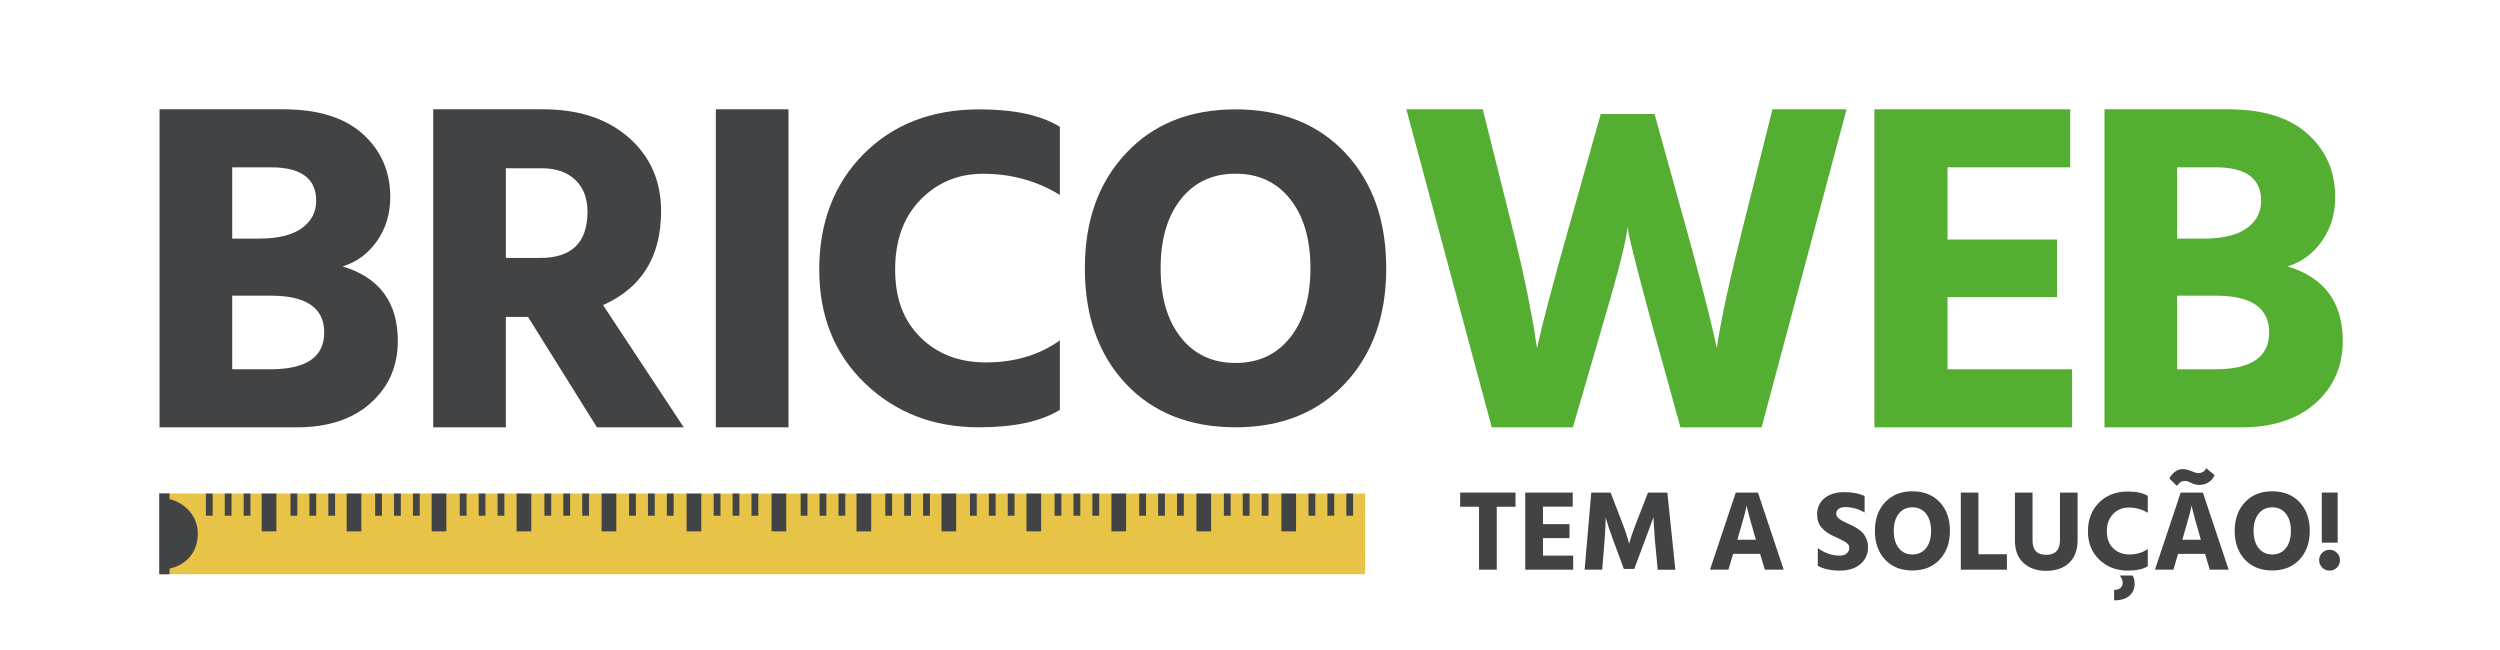 <?xml version="1.0" encoding="UTF-8"?>
<svg id="Layer_1" data-name="Layer 1" xmlns="http://www.w3.org/2000/svg" viewBox="0 0 1920 499.51">
  <defs>
    <style>
      .cls-1 {
        fill: #54ae32;
      }

      .cls-2 {
        fill: #e7c447;
      }

      .cls-3 {
        fill: #424344;
      }
    </style>
  </defs>
  <g>
    <path class="cls-3" d="M1163.92,389.19h-14.41v48.33h-13.62v-48.33h-14.5v-10.9h42.53v10.9Z"/>
    <path class="cls-3" d="M1208.2,437.52h-36.82v-59.22h36.47v10.81h-22.85v13.44h20.39v10.72h-20.39v13.44h23.2v10.81Z"/>
    <path class="cls-3" d="M1230.52,437.52h-13.53l5.1-59.22h14.85l8.26,21.44c1.41,3.57,2.61,6.85,3.6,9.84,1,2.99,1.64,5.1,1.93,6.33l.44,1.76c.94-3.87,2.99-9.84,6.15-17.92l8.35-21.44h14.85l6.15,59.22h-13.53l-2.2-22.93-1.14-17.31c-1.52,4.39-3.63,10.16-6.33,17.31l-8.35,22.32h-8l-8.26-22.32c-1.35-3.63-2.49-6.88-3.43-9.75-.94-2.87-1.55-4.86-1.85-5.97l-.44-1.58c0,4.16-.26,9.93-.79,17.31l-1.85,22.93Z"/>
    <path class="cls-3" d="M1327.44,437.52h-14.15l19.77-59.22h17.05l19.77,59.22h-14.5l-3.6-12.13h-20.74l-3.6,12.13ZM1334.91,412.39l-.62,2.11h14.23l-.61-2.11c-1.7-5.74-3.09-10.63-4.17-14.67-1.08-4.04-1.74-6.65-1.98-7.82l-.35-1.76c-.47,3.22-2.64,11.31-6.5,24.25Z"/>
    <path class="cls-3" d="M1434.64,420.3c0,5.33-1.96,9.65-5.89,12.96-3.93,3.31-9.14,4.97-15.64,4.97-6.97,0-12.65-1.23-17.05-3.69v-13.62c5.33,3.87,11.01,5.8,17.05,5.8,2.05,0,3.75-.54,5.1-1.63,1.35-1.08,2.02-2.5,2.02-4.26,0-.59-.09-1.14-.26-1.67-.18-.53-.5-1.02-.97-1.49-.47-.47-.92-.86-1.36-1.19-.44-.32-1.08-.7-1.93-1.14-.85-.44-1.57-.8-2.15-1.1-.59-.29-1.45-.7-2.59-1.23s-2.06-.94-2.77-1.23c-3.81-1.76-6.87-3.92-9.18-6.5-2.31-2.58-3.47-6-3.47-10.28,0-5.1,1.87-9.21,5.62-12.35,3.75-3.13,8.93-4.7,15.55-4.7,5.92,0,11.01,1,15.29,2.99v12.65c-4.75-2.75-9.67-4.13-14.76-4.13-2.28,0-4.03.47-5.23,1.41-1.2.94-1.8,2.14-1.8,3.6s.73,2.77,2.2,3.91c1.46,1.14,3.66,2.36,6.59,3.65,1.81.82,3.32,1.54,4.53,2.15,1.2.61,2.58,1.46,4.13,2.55,1.55,1.08,2.78,2.23,3.69,3.43.91,1.2,1.68,2.68,2.33,4.44.64,1.76.97,3.66.97,5.71Z"/>
    <path class="cls-3" d="M1497.55,407.73c0,9.08-2.62,16.42-7.86,22.01-5.24,5.59-12.23,8.39-20.96,8.39s-15.79-2.78-21-8.35c-5.21-5.56-7.82-12.92-7.82-22.06s2.62-16.42,7.86-22.01c5.24-5.59,12.23-8.39,20.96-8.39s15.79,2.78,21,8.35c5.21,5.57,7.82,12.92,7.82,22.06ZM1458.28,394.51c-2.58,3.25-3.87,7.66-3.87,13.22s1.29,9.97,3.87,13.22c2.58,3.25,6.06,4.88,10.46,4.88s7.88-1.63,10.46-4.88c2.58-3.25,3.87-7.66,3.87-13.22s-1.29-9.97-3.87-13.22c-2.58-3.25-6.06-4.88-10.46-4.88s-7.88,1.63-10.46,4.88Z"/>
    <path class="cls-3" d="M1541.31,437.52h-35.41v-59.22h13.53v47.36h21.88v11.86Z"/>
    <path class="cls-3" d="M1595.61,414.59c0,7.73-2.17,13.64-6.5,17.71-4.34,4.07-10.19,6.11-17.57,6.11s-13.09-2.02-17.49-6.06c-4.39-4.04-6.59-9.75-6.59-17.13v-36.91h13.53v36.82c0,7.32,3.51,10.98,10.54,10.98s10.54-3.81,10.54-11.42v-36.38h13.53v36.29Z"/>
    <path class="cls-3" d="M1649.48,434.88c-3.57,2.23-8.73,3.34-15.46,3.34-8.67,0-15.92-2.8-21.75-8.39-5.83-5.59-8.74-12.84-8.74-21.75s2.83-16.37,8.48-22.06c5.65-5.68,13.02-8.52,22.1-8.52,6.68,0,11.8,1.11,15.38,3.34v13c-4.39-2.69-9.29-4.04-14.67-4.04-4.74,0-8.73,1.66-11.95,4.96-3.22,3.31-4.83,7.75-4.83,13.31s1.61,9.77,4.83,12.96c3.22,3.19,7.38,4.79,12.48,4.79,5.5,0,10.22-1.41,14.15-4.22v13.27ZM1639.37,448.5c0,3.69-1.33,6.71-4,9.05-2.67,2.34-6.58,3.51-11.73,3.51v-8c2.11,0,3.73-.5,4.88-1.49,1.14-1,1.71-2.37,1.71-4.13,0-1.64-.76-3.46-2.28-5.45h9.93c1,1.58,1.49,3.75,1.49,6.5Z"/>
    <path class="cls-3" d="M1669.16,437.52h-14.15l19.77-59.22h17.05l19.77,59.22h-14.5l-3.6-12.13h-20.74l-3.6,12.13ZM1678.39,369.33c-1.46,0-2.61.25-3.43.75-.82.5-1.88,1.51-3.16,3.03l-5.71-5.62c.94-1.99,2.33-3.69,4.17-5.1,1.84-1.41,3.85-2.11,6.02-2.11s4.35.51,6.72,1.54c2.37,1.03,4.12,1.54,5.23,1.54,2.87,0,4.92-1.26,6.15-3.78l6.5,5.36c-2.52,4.98-6.5,7.47-11.95,7.47-1.93,0-3.95-.51-6.06-1.54-2.11-1.02-3.6-1.54-4.48-1.54ZM1676.63,412.39l-.61,2.11h14.23l-.61-2.11c-1.7-5.74-3.09-10.63-4.17-14.67-1.08-4.04-1.74-6.65-1.98-7.82l-.35-1.76c-.47,3.22-2.64,11.31-6.5,24.25Z"/>
    <path class="cls-3" d="M1773.9,407.73c0,9.08-2.62,16.42-7.86,22.01-5.24,5.59-12.23,8.39-20.96,8.39s-15.79-2.78-21-8.35c-5.21-5.56-7.82-12.92-7.82-22.06s2.62-16.42,7.86-22.01c5.24-5.59,12.23-8.39,20.96-8.39s15.79,2.78,21,8.35c5.21,5.57,7.82,12.92,7.82,22.06ZM1734.62,394.51c-2.58,3.25-3.87,7.66-3.87,13.22s1.29,9.97,3.87,13.22c2.58,3.25,6.06,4.88,10.46,4.88s7.88-1.63,10.46-4.88c2.58-3.25,3.87-7.66,3.87-13.22s-1.29-9.97-3.87-13.22c-2.58-3.25-6.06-4.88-10.46-4.88s-7.88,1.63-10.46,4.88Z"/>
    <path class="cls-3" d="M1794.77,424.56c1.55,1.55,2.33,3.44,2.33,5.67s-.78,4.12-2.33,5.67c-1.55,1.55-3.44,2.33-5.67,2.33s-4.12-.78-5.67-2.33c-1.55-1.55-2.33-3.44-2.33-5.67s.78-4.12,2.33-5.67c1.55-1.55,3.44-2.33,5.67-2.33s4.12.78,5.67,2.33ZM1795.34,416.78h-12.21v-38.49h12.21v38.49Z"/>
  </g>
  <g>
    <polygon class="cls-2" points="122.21 379.05 1048.4 379.07 1048.45 440.99 122.22 440.99 122.21 379.05"/>
    <g>
      <rect class="cls-3" x="592.55" y="379.05" width="11.28" height="29.04"/>
      <rect class="cls-3" x="527.29" y="379.05" width="11.28" height="29.04"/>
      <rect class="cls-3" x="462.03" y="379.05" width="11.28" height="29.04"/>
      <rect class="cls-3" x="396.76" y="379.05" width="11.28" height="29.04"/>
      <rect class="cls-3" x="331.5" y="379.05" width="11.28" height="29.04"/>
      <rect class="cls-3" x="266.24" y="379.05" width="11.28" height="29.04"/>
      <rect class="cls-3" x="200.98" y="379.05" width="11.28" height="29.04"/>
      <g>
        <rect class="cls-3" x="577.15" y="379.05" width="5.22" height="17.03"/>
        <rect class="cls-3" x="562.63" y="379.05" width="5.22" height="17.03"/>
        <rect class="cls-3" x="548.11" y="379.05" width="5.22" height="17.03"/>
      </g>
      <g>
        <rect class="cls-3" x="512.15" y="379.05" width="5.22" height="17.03"/>
        <rect class="cls-3" x="497.63" y="379.05" width="5.22" height="17.03"/>
        <rect class="cls-3" x="483.11" y="379.05" width="5.22" height="17.03"/>
      </g>
      <g>
        <rect class="cls-3" x="447.15" y="379.05" width="5.22" height="17.03"/>
        <rect class="cls-3" x="432.63" y="379.05" width="5.22" height="17.03"/>
        <rect class="cls-3" x="418.11" y="379.05" width="5.22" height="17.03"/>
      </g>
      <g>
        <rect class="cls-3" x="382.14" y="379.05" width="5.22" height="17.03"/>
        <rect class="cls-3" x="367.62" y="379.05" width="5.22" height="17.03"/>
        <rect class="cls-3" x="353.1" y="379.05" width="5.22" height="17.03"/>
      </g>
      <g>
        <rect class="cls-3" x="317.14" y="379.05" width="5.22" height="17.03"/>
        <rect class="cls-3" x="302.62" y="379.05" width="5.22" height="17.03"/>
        <rect class="cls-3" x="288.1" y="379.05" width="5.22" height="17.03"/>
      </g>
      <g>
        <rect class="cls-3" x="252.14" y="379.05" width="5.22" height="17.03"/>
        <rect class="cls-3" x="237.62" y="379.05" width="5.22" height="17.03"/>
        <rect class="cls-3" x="223.1" y="379.05" width="5.22" height="17.03"/>
      </g>
      <g>
        <rect class="cls-3" x="187.13" y="379.05" width="5.22" height="17.03"/>
        <rect class="cls-3" x="172.61" y="379.05" width="5.22" height="17.03"/>
        <rect class="cls-3" x="158.09" y="379.05" width="5.22" height="17.03"/>
      </g>
      <rect class="cls-3" x="984.1" y="379.05" width="11.28" height="29.04"/>
      <rect class="cls-3" x="918.84" y="379.05" width="11.28" height="29.04"/>
      <rect class="cls-3" x="853.58" y="379.05" width="11.28" height="29.04"/>
      <rect class="cls-3" x="788.32" y="379.05" width="11.28" height="29.04"/>
      <rect class="cls-3" x="723.06" y="379.05" width="11.28" height="29.04"/>
      <rect class="cls-3" x="657.79" y="379.05" width="11.28" height="29.04"/>
      <g>
        <rect class="cls-3" x="1033.97" y="379.05" width="5.22" height="17.03"/>
        <rect class="cls-3" x="1019.45" y="379.05" width="5.22" height="17.03"/>
        <rect class="cls-3" x="1004.93" y="379.05" width="5.22" height="17.03"/>
      </g>
      <g>
        <rect class="cls-3" x="968.97" y="379.05" width="5.22" height="17.03"/>
        <rect class="cls-3" x="954.45" y="379.05" width="5.22" height="17.03"/>
        <rect class="cls-3" x="939.93" y="379.05" width="5.22" height="17.03"/>
      </g>
      <g>
        <rect class="cls-3" x="903.96" y="379.05" width="5.22" height="17.03"/>
        <rect class="cls-3" x="889.44" y="379.05" width="5.22" height="17.03"/>
        <rect class="cls-3" x="874.92" y="379.05" width="5.22" height="17.03"/>
      </g>
      <g>
        <rect class="cls-3" x="838.96" y="379.05" width="5.22" height="17.03"/>
        <rect class="cls-3" x="824.44" y="379.05" width="5.22" height="17.03"/>
        <rect class="cls-3" x="809.92" y="379.05" width="5.22" height="17.03"/>
      </g>
      <g>
        <rect class="cls-3" x="773.95" y="379.05" width="5.22" height="17.03"/>
        <rect class="cls-3" x="759.43" y="379.05" width="5.22" height="17.03"/>
        <rect class="cls-3" x="744.91" y="379.05" width="5.22" height="17.03"/>
      </g>
      <g>
        <rect class="cls-3" x="708.95" y="379.05" width="5.22" height="17.03"/>
        <rect class="cls-3" x="694.43" y="379.05" width="5.22" height="17.03"/>
        <rect class="cls-3" x="679.91" y="379.05" width="5.22" height="17.03"/>
      </g>
      <g>
        <rect class="cls-3" x="643.95" y="379.05" width="5.22" height="17.03"/>
        <rect class="cls-3" x="629.43" y="379.05" width="5.22" height="17.03"/>
        <rect class="cls-3" x="614.91" y="379.05" width="5.22" height="17.03"/>
      </g>
    </g>
    <path class="cls-3" d="M151.9,409.95c0-16.52-13.25-24.66-21.72-26.62v-4.42h-7.83v62.1h7.83v-4.35c8.47-1.68,21.72-8.91,21.72-26.7Z"/>
  </g>
  <path class="cls-3" d="M227.98,328.18h-105.45V83.94h94.94c26.82,0,47.23,6.35,61.24,19.03,14.01,12.69,21.02,28.81,21.02,48.38,0,12.81-3.39,24.04-10.15,33.7-6.77,9.67-15.58,16.19-26.45,19.57,28.26,8.46,42.4,27.54,42.4,57.25,0,19.33-6.95,35.21-20.84,47.65-13.89,12.44-32.79,18.66-56.71,18.66ZM208.05,128.51h-29.71v54.72h20.65c14.49,0,25.42-2.65,32.79-7.97,7.37-5.31,11.05-12.32,11.05-21.02,0-17.15-11.6-25.73-34.79-25.73ZM208.05,227.08h-29.71v56.53h29.35c27.54,0,41.31-9.42,41.31-28.26s-13.65-28.27-40.95-28.27Z"/>
  <path class="cls-3" d="M388.51,328.18h-55.8V83.94h84.43c27.3,0,49.22,7.25,65.77,21.74,16.54,14.49,24.82,33.34,24.82,56.53,0,34.78-14.86,58.83-44.57,72.11l61.96,93.86h-66.68l-52.91-84.79h-17.03v84.79ZM416.05,129.24h-27.54v68.85h26.45c24.15,0,36.24-11.84,36.24-35.52,0-10.38-3.14-18.53-9.42-24.46-6.29-5.92-14.86-8.88-25.73-8.88Z"/>
  <path class="cls-3" d="M605.56,328.18h-55.8V83.94h55.8v244.24Z"/>
  <path class="cls-3" d="M813.98,314.74c-14.37,8.96-35.1,13.43-62.19,13.43-34.87,0-64.02-11.25-87.46-33.75-23.44-22.49-35.16-51.65-35.16-87.46s11.36-65.84,34.1-88.7c22.73-22.85,52.35-34.27,88.87-34.27,26.86,0,47.47,4.48,61.84,13.42v52.3c-17.67-10.83-37.34-16.25-59.01-16.25-19.08,0-35.1,6.66-48.06,19.96-12.96,13.31-19.44,31.16-19.44,53.54s6.48,39.29,19.44,52.12c12.95,12.84,29.68,19.26,50.18,19.26,22.14,0,41.11-5.65,56.89-16.96v53.36Z"/>
  <path class="cls-3" d="M1064.63,206.08c0,36.47-10.53,65.93-31.58,88.39-21.06,22.46-49.11,33.7-84.15,33.7s-63.4-11.17-84.33-33.52c-20.94-22.35-31.4-51.87-31.4-88.57s10.53-65.92,31.58-88.39c21.05-22.46,49.1-33.7,84.15-33.7s63.39,11.17,84.33,33.52c20.93,22.35,31.4,51.87,31.4,88.57ZM906.9,152.97c-10.35,13.06-15.53,30.76-15.53,53.1s5.17,40.05,15.53,53.1c10.35,13.06,24.35,19.58,41.99,19.58s31.63-6.53,41.99-19.58c10.35-13.06,15.53-30.75,15.53-53.1s-5.18-40.05-15.53-53.1c-10.35-13.06-24.35-19.58-41.99-19.58s-31.64,6.53-41.99,19.58Z"/>
  <g>
    <path class="cls-1" d="M1207.99,328.18h-62.33l-65.59-244.24h58.7l22.47,89.87c4.83,19.33,8.81,36.78,11.96,52.36,3.14,15.58,5.07,26.39,5.8,32.43l1.45,8.7c4.1-18.84,12.32-50.01,24.64-93.49l24.28-86.24h41.31l23.92,86.24c5.07,18.12,9.6,34.97,13.59,50.55,3.99,15.58,6.7,26.63,8.15,33.16l2.17,9.79c3.14-21.5,9.9-52.78,20.29-93.86l22.47-89.51h56.89l-65.23,244.24h-62.33l-21.38-77.18c-5.07-18.6-9.24-34.3-12.5-47.11-3.26-12.8-5.25-21.02-5.98-24.64l-.72-5.44c-.72,9.91-7.25,35.64-19.57,77.18l-22.47,77.18Z"/>
    <path class="cls-1" d="M1591.37,328.18h-151.83V83.94h150.38v44.57h-94.22v55.44h84.07v44.21h-84.07v55.44h95.67v44.57Z"/>
    <path class="cls-1" d="M1721.69,328.18h-105.45V83.94h94.94c26.82,0,47.23,6.35,61.24,19.03,14.01,12.69,21.02,28.81,21.02,48.38,0,12.81-3.39,24.04-10.15,33.7-6.77,9.67-15.58,16.19-26.45,19.57,28.26,8.46,42.4,27.54,42.4,57.25,0,19.33-6.95,35.21-20.84,47.65-13.89,12.44-32.79,18.66-56.71,18.66ZM1701.76,128.51h-29.71v54.72h20.65c14.49,0,25.42-2.65,32.79-7.97,7.37-5.31,11.05-12.32,11.05-21.02,0-17.15-11.6-25.73-34.79-25.73ZM1701.76,227.08h-29.71v56.53h29.35c27.54,0,41.31-9.42,41.31-28.26s-13.65-28.27-40.95-28.27Z"/>
  </g>
</svg>